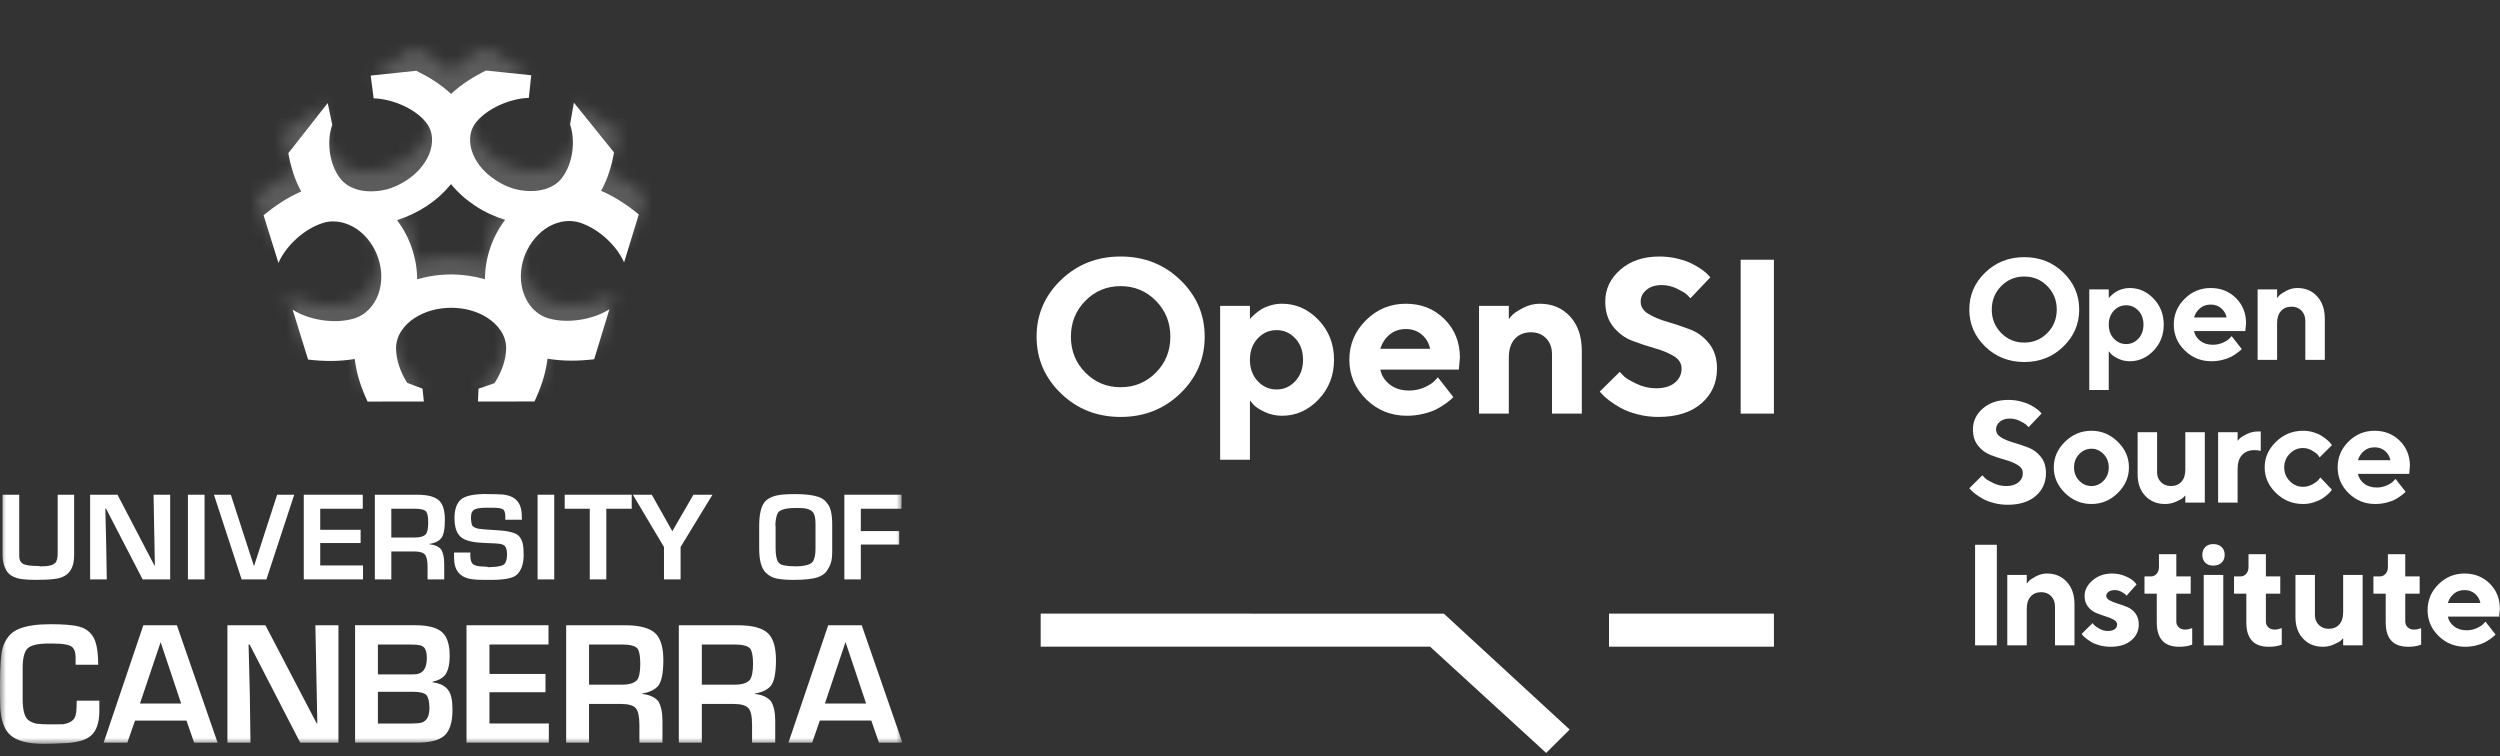 <svg width="205" height="62" viewBox="0 0 205 62" fill="none" xmlns="http://www.w3.org/2000/svg">
<rect x="0" y="0" width="205" height="62" fill="#333333" stroke="none"/>
<g clip-path="url(#clip0_4368_2618)">
<mask id="mask0_4368_2618" style="mask-type:luminance" maskUnits="userSpaceOnUse" x="0" y="3" width="74" height="58">
<path d="M73.999 3.867H0V61H73.999V3.867Z" fill="white"/>
</mask>
<g mask="url(#mask0_4368_2618)">
<path d="M3.063 46.407C3.171 46.407 3.256 46.422 3.308 46.443C3.613 46.438 3.821 46.424 3.926 46.407C4.173 46.372 4.364 46.3 4.5 46.185C4.656 46.059 4.731 45.784 4.731 45.36V40.569H6.079V45.529C6.079 46.267 5.881 46.79 5.464 47.116C5.22 47.306 4.887 47.427 4.465 47.477C4.045 47.528 3.54 47.549 2.944 47.549C2.508 47.549 2.138 47.531 1.826 47.493C1.506 47.454 1.224 47.36 0.982 47.231C0.721 47.082 0.528 46.856 0.403 46.542C0.269 46.235 0.211 45.887 0.211 45.494V40.569H1.576V45.596C1.576 45.887 1.665 46.083 1.844 46.205C2.052 46.342 2.457 46.409 3.063 46.409" fill="white"/>
</g>
<mask id="mask1_4368_2618" style="mask-type:luminance" maskUnits="userSpaceOnUse" x="0" y="3" width="74" height="58">
<path d="M73.999 3.867H0V61H73.999V3.867Z" fill="white"/>
</mask>
<g mask="url(#mask1_4368_2618)">
<path d="M7.391 40.568H9.635L12.664 46.373H12.699L12.591 40.568H13.954V47.51H11.697L8.691 41.703H8.637L8.707 44.583L8.756 47.51H7.391V40.568Z" fill="white"/>
</g>
<mask id="mask2_4368_2618" style="mask-type:luminance" maskUnits="userSpaceOnUse" x="0" y="3" width="74" height="58">
<path d="M73.999 3.867H0V61H73.999V3.867Z" fill="white"/>
</mask>
<g mask="url(#mask2_4368_2618)">
<path d="M16.774 40.568H15.41V47.511H16.774V40.568Z" fill="white"/>
</g>
<mask id="mask3_4368_2618" style="mask-type:luminance" maskUnits="userSpaceOnUse" x="0" y="3" width="74" height="58">
<path d="M73.999 3.867H0V61H73.999V3.867Z" fill="white"/>
</mask>
<g mask="url(#mask3_4368_2618)">
<path d="M21.846 47.51H19.814L17.543 40.568H18.928L20.819 46.406L20.834 46.409L22.724 40.568H24.126L21.846 47.51Z" fill="white"/>
</g>
<mask id="mask4_4368_2618" style="mask-type:luminance" maskUnits="userSpaceOnUse" x="0" y="3" width="74" height="58">
<path d="M73.999 3.867H0V61H73.999V3.867Z" fill="white"/>
</mask>
<g mask="url(#mask4_4368_2618)">
<path d="M24.91 47.51V40.568H29.748V41.717H26.258V43.443H29.571V44.529H26.258V46.367H29.768V47.51H24.91Z" fill="white"/>
</g>
<mask id="mask5_4368_2618" style="mask-type:luminance" maskUnits="userSpaceOnUse" x="0" y="3" width="74" height="58">
<path d="M73.999 3.867H0V61H73.999V3.867Z" fill="white"/>
</mask>
<g mask="url(#mask5_4368_2618)">
<path d="M34.206 40.568C35.117 40.568 35.731 40.742 36.059 41.099C36.34 41.408 36.48 41.923 36.48 42.633C36.48 43.394 36.375 43.907 36.167 44.151C35.975 44.375 35.663 44.529 35.226 44.601V44.632C35.643 44.669 35.956 44.807 36.167 45.047C36.34 45.319 36.425 45.704 36.425 46.221V47.511H35.061V46.463C35.061 45.959 34.979 45.631 34.84 45.473C34.693 45.304 34.401 45.219 33.979 45.219H32.088V47.511H30.738V40.569H34.202L34.206 40.568ZM33.995 41.717H32.087V44.077H34.031C34.449 44.077 34.745 43.99 34.92 43.806C35.047 43.645 35.114 43.322 35.114 42.853C35.114 42.41 35.061 42.117 34.955 41.961C34.821 41.79 34.494 41.714 33.999 41.714" fill="white"/>
</g>
<mask id="mask6_4368_2618" style="mask-type:luminance" maskUnits="userSpaceOnUse" x="0" y="3" width="74" height="58">
<path d="M73.999 3.867H0V61H73.999V3.867Z" fill="white"/>
</mask>
<g mask="url(#mask6_4368_2618)">
<path d="M39.912 40.516C40.58 40.516 41.034 40.532 41.258 40.552C41.68 40.602 42.011 40.724 42.243 40.915C42.484 41.115 42.643 41.374 42.716 41.69C42.769 41.899 42.798 42.208 42.798 42.619L41.435 42.616V42.341C41.435 42.086 41.386 41.913 41.296 41.811C41.176 41.69 40.897 41.633 40.452 41.633H39.897C39.368 41.633 39.019 41.69 38.86 41.811C38.772 41.878 38.707 41.962 38.673 42.053C38.633 42.172 38.618 42.325 38.619 42.512C38.631 42.718 38.651 42.878 38.685 42.998C38.727 43.172 38.914 43.289 39.232 43.356C39.369 43.376 39.528 43.394 39.719 43.408L40.231 43.443C40.823 43.479 41.213 43.513 41.404 43.535C41.926 43.615 42.291 43.725 42.484 43.894C42.675 44.053 42.802 44.291 42.87 44.602C42.893 44.751 42.919 44.873 42.922 44.975C42.925 45.064 42.939 45.237 42.941 45.493C42.944 45.86 42.892 46.204 42.781 46.514C42.664 46.81 42.503 47.043 42.294 47.197C41.963 47.43 41.294 47.55 40.277 47.55H39.77C39.298 47.55 38.947 47.533 38.72 47.498C38.317 47.443 37.99 47.319 37.763 47.119C37.464 46.872 37.301 46.515 37.254 46.066C37.235 45.875 37.23 45.619 37.23 45.308H38.578C38.578 45.39 38.567 45.447 38.564 45.498C38.569 45.689 38.583 45.824 38.599 45.894C38.633 46.051 38.689 46.17 38.777 46.252C38.866 46.325 38.986 46.378 39.14 46.409C39.303 46.443 39.523 46.46 39.772 46.463C39.917 46.477 40.018 46.482 40.056 46.509C40.387 46.492 40.597 46.477 40.681 46.475C40.948 46.443 41.142 46.391 41.273 46.321C41.471 46.199 41.577 45.907 41.577 45.445C41.577 45.118 41.509 44.891 41.381 44.756C41.344 44.718 41.278 44.682 41.195 44.65C41.084 44.602 40.911 44.58 40.683 44.564C40.598 44.563 40.471 44.549 40.294 44.546L39.581 44.513C39.073 44.492 38.667 44.428 38.355 44.328C38.163 44.273 38.002 44.19 37.864 44.096C37.479 43.81 37.285 43.308 37.27 42.58C37.255 41.794 37.441 41.256 37.809 40.95C38.167 40.647 38.87 40.507 39.92 40.507" fill="white"/>
</g>
<mask id="mask7_4368_2618" style="mask-type:luminance" maskUnits="userSpaceOnUse" x="0" y="3" width="74" height="58">
<path d="M73.999 3.867H0V61H73.999V3.867Z" fill="white"/>
</mask>
<g mask="url(#mask7_4368_2618)">
<path d="M45.447 40.568H44.082V47.511H45.447V40.568Z" fill="white"/>
</g>
<mask id="mask8_4368_2618" style="mask-type:luminance" maskUnits="userSpaceOnUse" x="0" y="3" width="74" height="58">
<path d="M73.999 3.867H0V61H73.999V3.867Z" fill="white"/>
</mask>
<g mask="url(#mask8_4368_2618)">
<path d="M48.36 47.51V41.717H46.305V40.568H51.801V41.717H49.717V47.51H48.36Z" fill="white"/>
</g>
<mask id="mask9_4368_2618" style="mask-type:luminance" maskUnits="userSpaceOnUse" x="0" y="3" width="74" height="58">
<path d="M73.999 3.867H0V61H73.999V3.867Z" fill="white"/>
</mask>
<g mask="url(#mask9_4368_2618)">
<path d="M54.447 47.51V44.855L51.895 40.568H53.446L55.114 43.529H55.148L56.861 40.568H58.421L55.808 44.855V47.51H54.447Z" fill="white"/>
</g>
<mask id="mask10_4368_2618" style="mask-type:luminance" maskUnits="userSpaceOnUse" x="0" y="3" width="74" height="58">
<path d="M73.999 3.867H0V61H73.999V3.867Z" fill="white"/>
</mask>
<g mask="url(#mask10_4368_2618)">
<path d="M65.227 40.516C66.069 40.516 66.716 40.6 67.157 40.76C67.452 40.875 67.66 41.031 67.802 41.238C68.099 41.552 68.24 42.132 68.24 42.977V45.205C68.24 45.63 68.205 45.946 68.122 46.181C68.045 46.412 67.926 46.634 67.785 46.837C67.626 47.048 67.399 47.216 67.088 47.322C66.664 47.477 65.982 47.55 65.05 47.55C64.51 47.55 64.056 47.515 63.688 47.441C63.337 47.37 63.038 47.202 62.792 46.958C62.431 46.595 62.254 45.943 62.254 45V43.114C62.254 42.225 62.392 41.6 62.659 41.22C62.933 40.842 63.444 40.62 64.195 40.553C64.486 40.53 64.836 40.516 65.223 40.516M65.24 41.656C64.385 41.656 63.892 41.808 63.754 42.115C63.664 42.311 63.599 42.619 63.579 43.034C63.595 43.085 63.599 43.165 63.599 43.251V44.89C63.599 45.462 63.666 45.855 63.792 46.062C63.896 46.218 64.055 46.319 64.266 46.358C64.527 46.409 64.841 46.439 65.21 46.44C65.591 46.44 65.907 46.406 66.151 46.339C66.36 46.288 66.522 46.198 66.642 46.062C66.797 45.838 66.871 45.479 66.871 45.01V42.926C66.871 42.475 66.797 42.156 66.642 41.983C66.488 41.811 66.242 41.709 65.908 41.674C65.783 41.665 65.558 41.654 65.239 41.654" fill="white"/>
</g>
<mask id="mask11_4368_2618" style="mask-type:luminance" maskUnits="userSpaceOnUse" x="0" y="3" width="74" height="58">
<path d="M73.999 3.867H0V61H73.999V3.867Z" fill="white"/>
</mask>
<g mask="url(#mask11_4368_2618)">
<path d="M69.238 47.51V40.568H73.926V41.717H70.587V43.549H73.735V44.653H70.587V47.51H69.238Z" fill="white"/>
</g>
<mask id="mask12_4368_2618" style="mask-type:luminance" maskUnits="userSpaceOnUse" x="0" y="3" width="74" height="58">
<path d="M73.999 3.867H0V61H73.999V3.867Z" fill="white"/>
</mask>
<g mask="url(#mask12_4368_2618)">
<path d="M6.2 54.506V53.903C6.2 53.519 6.109 53.232 5.916 53.057C5.711 52.868 5.167 52.768 4.277 52.768H4.009C3.121 52.768 2.542 52.903 2.264 53.164C1.997 53.424 1.858 53.968 1.858 54.778V57.296C1.858 58.245 2.018 58.832 2.346 59.067C2.557 59.213 2.785 59.31 3.028 59.345C3.279 59.381 3.644 59.398 4.102 59.398C4.66 59.398 5.03 59.395 5.223 59.382C5.569 59.314 5.816 59.207 5.987 59.04C6.127 58.914 6.205 58.696 6.25 58.414C6.269 58.244 6.285 57.93 6.291 57.455H8.146V58.297C8.146 59.263 7.913 59.951 7.427 60.349C7.042 60.675 6.396 60.867 5.499 60.93C5.133 60.952 4.762 60.971 4.379 60.985L3.606 61.001C2.249 61.001 1.313 60.739 0.777 60.211C0.335 59.777 0.087 59.052 0.023 58.042C0.004 57.599 0 56.971 0 56.162C0 54.643 0.072 53.63 0.214 53.129C0.32 52.769 0.49 52.445 0.718 52.167C0.93 51.904 1.23 51.687 1.613 51.544C2.224 51.305 3.066 51.185 4.149 51.185C5.235 51.185 6.009 51.252 6.48 51.378C7.145 51.562 7.585 51.958 7.808 52.576C7.968 53.028 8.053 53.677 8.053 54.509H6.2V54.506Z" fill="white"/>
</g>
<mask id="mask13_4368_2618" style="mask-type:luminance" maskUnits="userSpaceOnUse" x="0" y="3" width="74" height="58">
<path d="M73.999 3.867H0V61H73.999V3.867Z" fill="white"/>
</mask>
<g mask="url(#mask13_4368_2618)">
<path d="M11.754 51.27H14.504L17.844 60.9H15.921L15.291 59.087H11.071L10.441 60.9H8.496L11.754 51.269V51.27ZM11.477 57.691H14.854L13.174 52.663L13.169 52.665L11.477 57.69V57.691Z" fill="white"/>
</g>
<mask id="mask14_4368_2618" style="mask-type:luminance" maskUnits="userSpaceOnUse" x="0" y="3" width="74" height="58">
<path d="M73.999 3.867H0V61H73.999V3.867Z" fill="white"/>
</mask>
<g mask="url(#mask14_4368_2618)">
<path d="M18.648 51.27H21.765L25.966 59.315H26.02L25.862 51.27H27.752V60.898H24.618L20.467 52.849H20.384L20.484 56.847L20.539 60.898H18.648V51.27Z" fill="white"/>
</g>
<mask id="mask15_4368_2618" style="mask-type:luminance" maskUnits="userSpaceOnUse" x="0" y="3" width="74" height="58">
<path d="M73.999 3.867H0V61H73.999V3.867Z" fill="white"/>
</mask>
<g mask="url(#mask15_4368_2618)">
<path d="M34.018 51.267C35.111 51.267 35.873 51.47 36.282 51.871C36.679 52.249 36.873 52.884 36.873 53.777C36.873 54.518 36.737 55.051 36.469 55.381C36.264 55.626 35.933 55.8 35.474 55.901V55.952C36.352 56.054 36.871 56.469 37.016 57.207C37.08 57.502 37.102 57.833 37.102 58.212C37.102 59.244 36.873 59.952 36.416 60.346C35.981 60.71 35.243 60.896 34.195 60.896H29.117V51.267H34.022H34.018ZM33.586 52.849H30.989V55.301H33.565C33.867 55.301 34.072 55.297 34.176 55.28C34.723 55.192 35.001 54.747 35.001 53.954C35.001 53.523 34.916 53.232 34.759 53.077C34.683 53.005 34.566 52.941 34.422 52.907C34.246 52.87 33.967 52.851 33.583 52.851M30.987 56.728V59.327H33.792C34.138 59.327 34.403 59.298 34.597 59.248C35.004 59.105 35.212 58.71 35.212 58.072C35.212 57.539 35.125 57.181 34.964 56.99C34.771 56.815 34.418 56.728 33.895 56.728H30.988H30.987Z" fill="white"/>
</g>
<mask id="mask16_4368_2618" style="mask-type:luminance" maskUnits="userSpaceOnUse" x="0" y="3" width="74" height="58">
<path d="M73.999 3.867H0V61H73.999V3.867Z" fill="white"/>
</mask>
<g mask="url(#mask16_4368_2618)">
<path d="M38.254 60.898V51.27H44.977V52.849H40.135V55.264H44.729V56.763H40.135V59.326H45.005V60.898H38.254Z" fill="white"/>
</g>
<mask id="mask17_4368_2618" style="mask-type:luminance" maskUnits="userSpaceOnUse" x="0" y="3" width="74" height="58">
<path d="M73.999 3.867H0V61H73.999V3.867Z" fill="white"/>
</mask>
<g mask="url(#mask17_4368_2618)">
<path d="M51.24 51.27C52.503 51.27 53.359 51.511 53.811 52.005C54.198 52.434 54.394 53.145 54.394 54.13C54.394 55.194 54.25 55.898 53.967 56.242C53.705 56.555 53.269 56.763 52.662 56.868V56.904C53.238 56.967 53.673 57.157 53.968 57.485C54.2 57.853 54.322 58.4 54.322 59.121V60.899H52.431V59.45C52.431 58.749 52.329 58.293 52.132 58.069C51.921 57.833 51.519 57.725 50.928 57.725H48.301V60.899H46.426V51.27H51.24ZM50.955 52.849H48.302V56.143H51C51.587 56.143 51.992 56.02 52.235 55.768C52.413 55.538 52.502 55.091 52.502 54.434C52.502 53.82 52.43 53.406 52.287 53.195C52.096 52.957 51.647 52.848 50.955 52.848" fill="white"/>
</g>
<mask id="mask18_4368_2618" style="mask-type:luminance" maskUnits="userSpaceOnUse" x="0" y="3" width="74" height="58">
<path d="M73.999 3.867H0V61H73.999V3.867Z" fill="white"/>
</mask>
<g mask="url(#mask18_4368_2618)">
<path d="M60.477 51.27C61.751 51.27 62.606 51.511 63.047 52.005C63.435 52.434 63.629 53.145 63.629 54.13C63.629 55.194 63.488 55.898 63.206 56.242C62.942 56.555 62.506 56.763 61.907 56.868V56.904C62.484 56.967 62.911 57.157 63.209 57.485C63.448 57.853 63.569 58.4 63.569 59.121V60.899H61.669V59.45C61.669 58.749 61.576 58.293 61.37 58.069C61.158 57.833 60.758 57.725 60.174 57.725H57.55V60.899H55.664V51.27H60.477ZM60.193 52.849H57.55V56.143H60.245C60.825 56.143 61.23 56.02 61.472 55.768C61.65 55.538 61.75 55.091 61.75 54.434C61.75 53.82 61.668 53.406 61.525 53.195C61.331 52.957 60.887 52.848 60.19 52.848" fill="white"/>
</g>
<mask id="mask19_4368_2618" style="mask-type:luminance" maskUnits="userSpaceOnUse" x="0" y="3" width="74" height="58">
<path d="M73.999 3.867H0V61H73.999V3.867Z" fill="white"/>
</mask>
<g mask="url(#mask19_4368_2618)">
<path d="M67.911 51.27H70.661L73.999 60.898H72.076L71.445 59.085H67.227L66.597 60.898H64.652L67.914 51.27H67.911ZM67.641 57.69H71.02L69.338 52.663L69.325 52.664L67.643 57.69L67.641 57.69Z" fill="white"/>
</g>
<mask id="mask20_4368_2618" style="mask-type:luminance" maskUnits="userSpaceOnUse" x="0" y="3" width="74" height="58">
<path d="M73.999 3.867H0V61H73.999V3.867Z" fill="white"/>
</mask>
<g mask="url(#mask20_4368_2618)">
<path d="M32.559 18.05C33.441 17.77 34.251 17.387 35.029 16.871C35.776 16.372 36.415 15.793 36.984 15.1C37.555 15.793 38.204 16.37 38.951 16.866C39.72 17.381 40.541 17.752 41.42 18.03C40.877 18.741 40.483 19.493 40.197 20.331C39.911 21.174 39.775 22.011 39.761 22.895C38.843 22.637 37.942 22.506 36.981 22.506C36.036 22.508 35.122 22.639 34.206 22.9C34.203 22.014 34.055 21.178 33.768 20.338C33.484 19.498 33.088 18.759 32.559 18.05M40.61 14.743C39.829 14.243 39.146 13.514 38.792 12.65C38.426 11.772 38.424 10.777 39.061 9.998C40.024 8.837 41.884 8.072 43.364 8.025L43.561 6.17L39.846 5.785C38.797 6.304 37.853 6.901 36.985 7.7C36.131 6.903 35.184 6.319 34.136 5.803L30.396 6.197L30.64 8.062C32.105 8.108 33.961 8.846 34.908 10.005C35.559 10.781 35.542 11.79 35.185 12.656C34.819 13.531 34.138 14.261 33.369 14.763C32.48 15.343 31.62 15.662 30.549 15.688C29.57 15.725 28.499 15.432 27.878 14.606C26.991 13.443 26.771 11.578 27.245 10.238L26.872 8.449L23.643 12.561C23.842 13.665 24.149 14.697 24.697 15.703C23.558 16.201 22.569 16.866 21.613 17.646L22.831 21.559C23.448 20.144 24.961 18.761 26.463 18.289C27.453 17.972 28.479 18.247 29.304 18.812C30.119 19.388 30.708 20.246 31.016 21.172C31.336 22.103 31.363 23.154 31.032 24.099C30.689 25.045 30.002 25.842 28.982 26.13C27.445 26.582 25.331 26.253 23.996 25.391L25.263 29.486C26.552 29.634 27.799 29.654 29.087 29.436C29.238 30.684 29.615 31.806 30.141 32.93L34.757 32.924L34.645 31.869L33.392 31.395C32.831 30.517 32.476 29.503 32.476 28.556C32.476 27.478 33.174 26.601 34.029 26.058C34.903 25.499 35.957 25.239 36.983 25.239C38.009 25.238 39.064 25.484 39.939 26.042C40.806 26.596 41.504 27.46 41.505 28.54C41.506 29.503 41.12 30.536 40.551 31.418L39.24 31.872L39.193 32.925L43.829 32.922C44.355 31.787 44.744 30.662 44.896 29.414C46.185 29.63 47.433 29.609 48.722 29.46L49.974 25.354C48.64 26.214 46.537 26.557 44.988 26.107C43.977 25.82 43.279 25.023 42.949 24.077C42.607 23.13 42.648 22.082 42.956 21.152C43.275 20.224 43.866 19.365 44.681 18.786C45.506 18.209 46.534 17.946 47.524 18.249C49.033 18.717 50.559 20.102 51.175 21.52L52.381 17.585C51.434 16.806 50.434 16.141 49.292 15.648C49.842 14.65 50.15 13.617 50.348 12.499L47.058 8.414L46.746 10.204C47.204 11.556 46.982 13.403 46.095 14.567C45.476 15.405 44.405 15.69 43.425 15.666C42.355 15.642 41.484 15.327 40.604 14.745" fill="white"/>
</g>
<mask id="mask21_4368_2618" style="mask-type:luminance" maskUnits="userSpaceOnUse" x="21" y="3" width="32" height="29">
<path d="M33.63 18.869C33.33 17.994 32.916 17.233 32.365 16.5C33.286 16.205 34.13 15.817 34.925 15.282C35.707 14.764 36.369 14.177 36.96 13.451C37.55 14.176 38.224 14.762 38.994 15.277C39.8 15.811 40.634 16.199 41.552 16.482C41.001 17.213 40.587 17.987 40.284 18.851C39.995 19.728 39.844 20.589 39.841 21.5C38.884 21.236 37.943 21.093 36.956 21.105C35.97 21.105 35.029 21.24 34.074 21.516C34.068 20.595 33.917 19.734 33.627 18.869M36.96 5.832C36.078 5.012 35.094 4.407 34.007 3.875L30.395 6.198C31.903 6.256 33.828 7.012 34.812 8.213C35.473 9.014 35.469 10.047 35.094 10.95C34.723 11.839 34.005 12.587 33.2 13.12C32.347 13.681 31.319 14.033 30.288 14.07C29.279 14.097 28.167 13.812 27.513 12.95C26.612 11.748 26.379 9.833 26.871 8.449L23.135 10.842C23.336 11.983 23.66 13.043 24.227 14.075C23.045 14.593 22.018 15.278 21.02 16.093L22.279 20.12C22.92 18.66 24.494 17.236 26.046 16.745C27.075 16.437 28.139 16.7 28.98 17.297C29.832 17.882 30.446 18.764 30.769 19.729C31.094 20.698 31.119 21.776 30.771 22.747C30.421 23.72 29.698 24.549 28.65 24.853C27.053 25.312 24.865 24.969 23.484 24.078L24.796 28.32C26.129 28.471 27.422 28.49 28.756 28.258C28.908 29.548 29.304 30.712 29.852 31.877L34.641 31.87C33.35 30.882 32.273 29.011 32.275 27.354C32.275 26.233 33.001 25.33 33.894 24.767C34.793 24.189 35.889 23.928 36.953 23.928C38.009 23.925 39.106 24.186 40.018 24.751C40.913 25.325 41.637 26.215 41.638 27.336C41.639 29.007 40.545 30.885 39.236 31.873L44.063 31.868C44.854 30.15 45.046 29.178 45.158 28.236C46.494 28.467 47.786 28.446 49.133 28.281L50.429 24.04C49.047 24.939 46.861 25.287 45.262 24.829C44.214 24.517 43.478 23.697 43.13 22.723C42.792 21.751 42.822 20.675 43.147 19.706C43.472 18.74 44.085 17.858 44.938 17.259C45.788 16.673 46.843 16.396 47.886 16.704C49.442 17.188 51.02 18.616 51.671 20.08L52.919 16.027C51.92 15.216 50.891 14.528 49.707 14.028C50.276 12.994 50.6 11.923 50.8 10.778L47.066 8.412C47.545 9.807 47.321 11.706 46.406 12.906C45.752 13.77 44.652 14.07 43.644 14.046C42.6 14.011 41.571 13.66 40.716 13.101C39.911 12.57 39.193 11.832 38.822 10.933C38.449 10.028 38.446 9.009 39.106 8.197C40.106 6.994 42.035 6.219 43.561 6.17L39.914 3.867C38.833 4.402 37.845 5.009 36.955 5.831" fill="white"/>
</mask>
<g mask="url(#mask21_4368_2618)">
<rect x="17.527" width="38.935" height="35.767" fill="white" fill-opacity="0.2"/>
</g>
</g>
<g clip-path="url(#clip1_4368_2618)">
<path fill-rule="evenodd" clip-rule="evenodd" d="M137.89 30.22C137.89 30.69 137.706 31.077 137.337 31.382C136.968 31.687 136.456 31.839 135.801 31.839C135.234 31.839 134.691 31.713 134.172 31.461C133.653 31.209 133.317 31.008 133.167 30.858C133.016 30.709 132.9 30.587 132.817 30.493L131.18 32.112L131.383 32.332C131.501 32.473 131.696 32.646 131.968 32.851C132.239 33.057 132.553 33.259 132.911 33.458C133.267 33.658 133.722 33.83 134.274 33.973C134.826 34.117 135.396 34.189 135.987 34.189C137.486 34.189 138.662 33.819 139.515 33.08C140.367 32.341 140.794 31.388 140.794 30.22C140.794 29.393 140.578 28.71 140.148 28.17C139.717 27.631 139.193 27.243 138.576 27.009C137.959 26.774 137.346 26.569 136.735 26.393C136.124 26.217 135.605 26.001 135.177 25.746C134.749 25.491 134.535 25.152 134.535 24.73C134.535 24.354 134.693 24.035 135.008 23.771C135.324 23.506 135.742 23.375 136.261 23.375C136.692 23.375 137.111 23.474 137.518 23.674C137.925 23.873 138.193 24.033 138.319 24.153C138.446 24.274 138.545 24.375 138.616 24.457L140.245 22.741L140.086 22.565C139.985 22.442 139.818 22.297 139.585 22.13C139.352 21.962 139.081 21.798 138.771 21.637C138.461 21.475 138.064 21.335 137.58 21.215C137.096 21.094 136.595 21.034 136.075 21.034C134.759 21.034 133.689 21.395 132.866 22.116C132.043 22.838 131.631 23.709 131.631 24.73C131.631 25.557 131.847 26.24 132.277 26.78C132.708 27.32 133.229 27.707 133.84 27.941C134.451 28.176 135.065 28.38 135.681 28.553C136.298 28.726 136.82 28.942 137.248 29.2C137.676 29.458 137.89 29.798 137.89 30.22Z" fill="white"/>
<path fill-rule="evenodd" clip-rule="evenodd" d="M131.938 53.028H145.462V50.317H131.938V53.028Z" fill="white"/>
<path fill-rule="evenodd" clip-rule="evenodd" d="M87.815 27.612C87.815 26.447 88.211 25.465 89.001 24.664C89.792 23.863 90.756 23.463 91.892 23.463C93.028 23.463 93.992 23.863 94.782 24.664C95.573 25.465 95.969 26.447 95.969 27.612C95.969 28.776 95.573 29.757 94.782 30.555C93.992 31.353 93.028 31.752 91.892 31.752C90.756 31.752 89.792 31.353 89.001 30.555C88.211 29.757 87.815 28.776 87.815 27.612ZM85 27.607C85 29.42 85.665 30.97 86.996 32.258C88.327 33.545 89.959 34.189 91.892 34.189C93.825 34.189 95.457 33.545 96.788 32.258C98.118 30.97 98.784 29.42 98.784 27.607C98.784 25.794 98.118 24.246 96.788 22.961C95.457 21.677 93.825 21.034 91.892 21.034C89.959 21.034 88.327 21.677 86.996 22.961C85.665 24.246 85 25.794 85 27.607ZM105.123 34.092C106.274 34.092 107.273 33.648 108.12 32.759C108.967 31.87 109.39 30.784 109.39 29.499C109.39 28.214 108.967 27.128 108.12 26.239C107.273 25.35 106.274 24.906 105.123 24.906C104.799 24.906 104.486 24.951 104.185 25.042C103.884 25.133 103.639 25.236 103.45 25.35C103.261 25.465 103.086 25.594 102.923 25.737C102.761 25.881 102.655 25.979 102.605 26.032C102.555 26.085 102.518 26.129 102.494 26.164V25.082H100.051V37.7H102.494V32.834L102.768 33.16C102.951 33.365 103.263 33.572 103.702 33.78C104.142 33.988 104.616 34.092 105.123 34.092ZM104.676 27.07C105.281 27.07 105.795 27.298 106.217 27.753C106.639 28.207 106.85 28.789 106.85 29.499C106.85 30.209 106.639 30.793 106.217 31.25C105.795 31.708 105.281 31.936 104.676 31.936C104.071 31.936 103.556 31.708 103.131 31.25C102.706 30.793 102.494 30.209 102.494 29.499C102.494 28.789 102.706 28.207 103.131 27.753C103.556 27.298 104.071 27.07 104.676 27.07ZM119.624 30.308L119.713 29.323C119.713 28.062 119.291 27.01 118.447 26.169C117.603 25.327 116.546 24.906 115.278 24.906C114.009 24.906 112.92 25.356 112.011 26.256C111.102 27.157 110.647 28.238 110.647 29.499C110.647 30.76 111.108 31.841 112.028 32.742C112.949 33.642 114.062 34.092 115.366 34.092C115.826 34.092 116.273 34.039 116.707 33.934C117.141 33.828 117.494 33.706 117.765 33.569C118.037 33.431 118.293 33.274 118.535 33.098C118.777 32.922 118.935 32.797 119.009 32.724L119.173 32.561L117.907 30.942L117.65 31.215C117.491 31.397 117.215 31.577 116.822 31.756C116.43 31.935 116.003 32.024 115.543 32.024C114.906 32.024 114.378 31.858 113.959 31.527C113.539 31.196 113.283 30.79 113.188 30.308H119.624ZM115.278 26.982C115.797 26.982 116.235 27.135 116.592 27.44C116.949 27.745 117.175 28.132 117.269 28.601H113.188C113.336 28.12 113.591 27.73 113.954 27.431C114.317 27.132 114.758 26.982 115.278 26.982ZM123.724 25.082H121.281V33.916H123.724V29.323C123.724 28.66 123.888 28.148 124.215 27.788C124.543 27.427 124.984 27.246 125.539 27.246C126.046 27.246 126.461 27.412 126.783 27.744C127.104 28.075 127.265 28.511 127.265 29.05V33.916H129.709V28.778C129.709 27.593 129.388 26.651 128.748 25.953C128.108 25.255 127.28 24.906 126.265 24.906C125.781 24.906 125.319 25.023 124.879 25.258C124.44 25.492 124.155 25.679 124.025 25.817C123.895 25.954 123.795 26.07 123.724 26.164V25.082Z" fill="white"/>
<path fill-rule="evenodd" clip-rule="evenodd" d="M161.957 52.919H163.74V44.671H161.957V52.919Z" fill="white"/>
<path fill-rule="evenodd" clip-rule="evenodd" d="M166.195 47.852C166.241 47.79 166.307 47.715 166.391 47.625C166.476 47.534 166.663 47.413 166.95 47.259C167.237 47.106 167.539 47.029 167.856 47.029C168.519 47.029 169.06 47.257 169.479 47.714C169.898 48.17 170.107 48.785 170.107 49.56V52.919H168.51V49.739C168.51 49.386 168.405 49.101 168.194 48.884C167.984 48.668 167.713 48.559 167.381 48.559C167.018 48.559 166.73 48.677 166.516 48.913C166.302 49.149 166.195 49.483 166.195 49.917V52.919H164.598V47.144H166.195V47.852Z" fill="white"/>
<path fill-rule="evenodd" clip-rule="evenodd" d="M174.374 48.852C174.351 48.822 174.313 48.78 174.261 48.726C174.209 48.672 174.1 48.602 173.934 48.516C173.768 48.43 173.598 48.387 173.425 48.387C173.205 48.387 173.031 48.434 172.904 48.528C172.777 48.622 172.713 48.73 172.713 48.852C172.713 49.002 172.804 49.127 172.985 49.227C173.166 49.326 173.387 49.415 173.648 49.494C173.908 49.573 174.171 49.666 174.437 49.776C174.704 49.885 174.928 50.061 175.109 50.305C175.29 50.549 175.381 50.85 175.381 51.211C175.381 51.728 175.176 52.162 174.765 52.511C174.354 52.86 173.789 53.034 173.072 53.034C172.763 53.034 172.47 52.998 172.192 52.925C171.915 52.852 171.689 52.764 171.515 52.66C171.341 52.557 171.19 52.454 171.061 52.353C170.932 52.251 170.838 52.166 170.78 52.097L170.699 51.976L171.59 51.096C171.621 51.142 171.67 51.2 171.738 51.271C171.805 51.342 171.947 51.438 172.163 51.559C172.379 51.68 172.603 51.74 172.835 51.74C173.089 51.74 173.281 51.691 173.41 51.593C173.54 51.496 173.604 51.368 173.604 51.211C173.604 51.054 173.514 50.922 173.332 50.817C173.151 50.712 172.927 50.62 172.661 50.541C172.395 50.462 172.132 50.367 171.871 50.256C171.611 50.145 171.39 49.972 171.208 49.739C171.027 49.505 170.937 49.209 170.937 48.852C170.937 48.389 171.154 47.969 171.587 47.593C172.021 47.217 172.555 47.029 173.188 47.029C173.589 47.029 173.958 47.104 174.296 47.254C174.633 47.403 174.868 47.549 174.999 47.691L175.201 47.915L174.374 48.852Z" fill="white"/>
<path fill-rule="evenodd" clip-rule="evenodd" d="M177.034 45.442H178.458V47.266H179.638V48.681H178.458V50.976C178.458 51.156 178.524 51.309 178.657 51.436C178.79 51.563 178.959 51.626 179.164 51.626C179.268 51.626 179.369 51.615 179.467 51.594C179.566 51.573 179.64 51.551 179.69 51.528L179.76 51.505V52.862C179.443 52.981 179.086 53.039 178.689 53.035C177.466 53.035 176.855 52.368 176.855 51.033V48.681H175.848V47.266H176.38C176.561 47.266 176.716 47.195 176.843 47.053C176.97 46.911 177.034 46.727 177.034 46.501V45.442Z" fill="white"/>
<path fill-rule="evenodd" clip-rule="evenodd" d="M180.706 52.92H182.309V47.145H180.706V52.92ZM182.17 46.139C182 46.3 181.769 46.38 181.475 46.38C181.205 46.38 180.99 46.3 180.83 46.139C180.67 45.977 180.59 45.764 180.59 45.497C180.59 45.231 180.671 45.017 180.833 44.856C180.995 44.695 181.209 44.614 181.475 44.614C181.769 44.614 182 44.695 182.17 44.856C182.339 45.017 182.424 45.231 182.424 45.497C182.424 45.764 182.339 45.977 182.17 46.139Z" fill="white"/>
<path fill-rule="evenodd" clip-rule="evenodd" d="M184.378 45.442H185.802V47.266H186.982V48.681H185.802V50.976C185.802 51.156 185.868 51.309 186.001 51.436C186.134 51.563 186.303 51.626 186.507 51.626C186.612 51.626 186.713 51.615 186.811 51.594C186.91 51.573 186.984 51.551 187.034 51.528L187.104 51.505V52.862C186.787 52.981 186.43 53.039 186.033 53.035C184.81 53.035 184.198 52.368 184.198 51.033V48.681H183.191V47.266H183.724C183.905 47.266 184.06 47.195 184.187 47.053C184.314 46.911 184.378 46.727 184.378 46.501V45.442Z" fill="white"/>
<path fill-rule="evenodd" clip-rule="evenodd" d="M192.139 52.333C192.092 52.386 192.027 52.452 191.942 52.531C191.857 52.61 191.671 52.713 191.383 52.842C191.096 52.97 190.794 53.035 190.478 53.035C189.814 53.035 189.273 52.813 188.854 52.37C188.436 51.927 188.227 51.337 188.227 50.601V47.145H189.824V50.446C189.824 50.768 189.931 51.035 190.145 51.245C190.359 51.456 190.628 51.562 190.952 51.562C191.315 51.562 191.603 51.445 191.817 51.211C192.032 50.977 192.139 50.643 192.139 50.21V47.145H193.736V52.919H192.139V52.333Z" fill="white"/>
<path fill-rule="evenodd" clip-rule="evenodd" d="M195.808 45.442H197.231V47.266H198.412V48.681H197.231V50.976C197.231 51.156 197.298 51.309 197.431 51.436C197.564 51.563 197.733 51.626 197.937 51.626C198.041 51.626 198.143 51.615 198.241 51.594C198.339 51.573 198.414 51.551 198.464 51.528L198.533 51.505V52.862C198.217 52.981 197.86 53.039 197.463 53.035C196.24 53.035 195.628 52.368 195.628 51.033V48.681H194.621V47.266H195.154C195.335 47.266 195.489 47.195 195.617 47.053C195.744 46.911 195.808 46.727 195.808 46.501V45.442Z" fill="white"/>
<path fill-rule="evenodd" clip-rule="evenodd" d="M201.224 48.68C200.987 48.876 200.82 49.131 200.723 49.445H203.391C203.329 49.138 203.182 48.885 202.948 48.686C202.715 48.486 202.429 48.387 202.089 48.387C201.75 48.387 201.461 48.484 201.224 48.68ZM200.723 50.561C200.785 50.876 200.953 51.141 201.227 51.358C201.501 51.574 201.846 51.683 202.263 51.683C202.564 51.683 202.842 51.624 203.099 51.507C203.356 51.39 203.536 51.272 203.64 51.153L203.808 50.975L204.635 52.033L204.528 52.14C204.48 52.188 204.377 52.269 204.219 52.384C204.061 52.499 203.893 52.602 203.715 52.692C203.538 52.782 203.307 52.862 203.024 52.931C202.74 53 202.448 53.034 202.147 53.034C201.294 53.034 200.567 52.74 199.965 52.151C199.363 51.563 199.062 50.856 199.062 50.032C199.062 49.207 199.36 48.501 199.954 47.912C200.548 47.324 201.26 47.029 202.089 47.029C202.919 47.029 203.609 47.304 204.161 47.855C204.713 48.405 204.988 49.092 204.988 49.917L204.93 50.561H200.723Z" fill="white"/>
<path fill-rule="evenodd" clip-rule="evenodd" d="M142.734 33.916H145.461V21.298H142.734V33.916Z" fill="white"/>
<path fill-rule="evenodd" clip-rule="evenodd" d="M128.713 59.823L118.395 50.319L85.336 50.317V53.028H117.268L126.785 61.739L128.713 59.823Z" fill="white"/>
<path fill-rule="evenodd" clip-rule="evenodd" d="M164.1 27.309C164.617 27.831 165.247 28.092 165.99 28.092C166.732 28.092 167.362 27.831 167.879 27.309C168.396 26.788 168.654 26.147 168.654 25.385C168.654 24.624 168.396 23.982 167.879 23.459C167.362 22.935 166.732 22.674 165.99 22.674C165.247 22.674 164.617 22.935 164.1 23.459C163.583 23.982 163.325 24.624 163.325 25.385C163.325 26.147 163.583 26.788 164.1 27.309ZM162.789 22.346C163.659 21.506 164.726 21.086 165.99 21.086C167.253 21.086 168.32 21.506 169.19 22.346C170.06 23.186 170.495 24.198 170.495 25.383C170.495 26.568 170.06 27.581 169.19 28.422C168.32 29.264 167.253 29.685 165.99 29.685C164.726 29.685 163.659 29.264 162.789 28.422C161.919 27.581 161.484 26.568 161.484 25.383C161.484 24.198 161.919 23.186 162.789 22.346Z" fill="white"/>
<path fill-rule="evenodd" clip-rule="evenodd" d="M173.334 25.478C173.057 25.775 172.918 26.156 172.918 26.62C172.918 27.084 173.057 27.465 173.334 27.765C173.612 28.064 173.949 28.213 174.344 28.213C174.74 28.213 175.075 28.064 175.351 27.765C175.627 27.465 175.765 27.084 175.765 26.62C175.765 26.156 175.627 25.775 175.351 25.478C175.075 25.181 174.74 25.032 174.344 25.032C173.949 25.032 173.612 25.181 173.334 25.478ZM173.707 29.418C173.42 29.282 173.217 29.147 173.097 29.013L172.918 28.8V31.981H171.32V23.732H172.918V24.44C172.933 24.417 172.957 24.388 172.99 24.353C173.023 24.319 173.092 24.255 173.198 24.161C173.304 24.067 173.419 23.983 173.543 23.908C173.666 23.833 173.826 23.766 174.023 23.706C174.22 23.647 174.424 23.617 174.636 23.617C175.389 23.617 176.042 23.908 176.595 24.489C177.149 25.07 177.426 25.78 177.426 26.62C177.426 27.46 177.149 28.17 176.595 28.751C176.042 29.332 175.389 29.622 174.636 29.622C174.305 29.622 173.995 29.554 173.707 29.418Z" fill="white"/>
<path fill-rule="evenodd" clip-rule="evenodd" d="M180.411 25.268C180.174 25.464 180.007 25.719 179.911 26.033H182.579C182.517 25.726 182.37 25.473 182.136 25.274C181.903 25.075 181.616 24.975 181.277 24.975C180.937 24.975 180.649 25.073 180.411 25.268ZM179.911 27.149C179.973 27.463 180.14 27.729 180.414 27.946C180.688 28.162 181.033 28.27 181.45 28.27C181.751 28.27 182.03 28.212 182.287 28.095C182.543 27.978 182.723 27.86 182.828 27.741L182.995 27.563L183.823 28.622L183.716 28.728C183.668 28.776 183.564 28.857 183.406 28.972C183.248 29.087 183.08 29.19 182.903 29.28C182.725 29.37 182.495 29.45 182.211 29.519C181.928 29.588 181.635 29.622 181.334 29.622C180.482 29.622 179.755 29.328 179.153 28.739C178.551 28.151 178.25 27.444 178.25 26.62C178.25 25.795 178.547 25.089 179.141 24.5C179.735 23.912 180.447 23.617 181.277 23.617C182.106 23.617 182.797 23.892 183.348 24.443C183.9 24.993 184.176 25.68 184.176 26.505L184.118 27.149H179.911Z" fill="white"/>
<path fill-rule="evenodd" clip-rule="evenodd" d="M186.722 24.44C186.768 24.378 186.834 24.303 186.919 24.213C187.004 24.122 187.19 24.001 187.477 23.847C187.765 23.694 188.067 23.617 188.383 23.617C189.046 23.617 189.588 23.845 190.006 24.302C190.425 24.758 190.634 25.374 190.634 26.148V29.507H189.037V26.327C189.037 25.974 188.932 25.689 188.722 25.472C188.511 25.256 188.24 25.147 187.908 25.147C187.546 25.147 187.257 25.265 187.043 25.501C186.829 25.737 186.722 26.071 186.722 26.505V29.507H185.125V23.732H186.722V24.44Z" fill="white"/>
<path fill-rule="evenodd" clip-rule="evenodd" d="M165.451 38.13C165.172 37.961 164.83 37.82 164.427 37.707C164.024 37.594 163.623 37.461 163.223 37.307C162.824 37.154 162.483 36.901 162.202 36.548C161.92 36.195 161.779 35.748 161.779 35.208C161.779 34.541 162.049 33.971 162.587 33.499C163.125 33.028 163.824 32.792 164.684 32.792C165.024 32.792 165.352 32.831 165.668 32.91C165.985 32.989 166.244 33.081 166.447 33.186C166.649 33.291 166.827 33.399 166.979 33.508C167.132 33.617 167.24 33.712 167.306 33.793L167.41 33.908L166.345 35.029C166.299 34.976 166.235 34.91 166.152 34.831C166.069 34.752 165.894 34.648 165.628 34.517C165.362 34.387 165.088 34.322 164.806 34.322C164.467 34.322 164.194 34.408 163.987 34.581C163.781 34.753 163.677 34.962 163.677 35.208C163.677 35.484 163.817 35.705 164.097 35.872C164.377 36.039 164.716 36.18 165.116 36.295C165.515 36.41 165.916 36.544 166.319 36.698C166.722 36.851 167.065 37.104 167.347 37.457C167.628 37.809 167.769 38.256 167.769 38.797C167.769 39.56 167.49 40.183 166.933 40.666C166.375 41.15 165.607 41.391 164.627 41.391C164.241 41.391 163.868 41.344 163.507 41.25C163.146 41.156 162.849 41.044 162.616 40.914C162.382 40.783 162.177 40.651 161.999 40.517C161.822 40.383 161.695 40.27 161.617 40.178L161.484 40.034L162.555 38.975C162.609 39.037 162.685 39.116 162.783 39.214C162.882 39.312 163.101 39.443 163.44 39.608C163.78 39.773 164.135 39.855 164.505 39.855C164.933 39.855 165.268 39.756 165.509 39.556C165.75 39.357 165.871 39.104 165.871 38.797C165.871 38.521 165.731 38.299 165.451 38.13Z" fill="white"/>
<path fill-rule="evenodd" clip-rule="evenodd" d="M170.494 39.416C170.775 39.709 171.109 39.856 171.495 39.856C171.881 39.856 172.214 39.709 172.496 39.416C172.778 39.122 172.918 38.76 172.918 38.329C172.918 37.897 172.778 37.534 172.496 37.239C172.214 36.943 171.881 36.796 171.495 36.796C171.109 36.796 170.775 36.943 170.494 37.239C170.212 37.534 170.071 37.897 170.071 38.329C170.071 38.76 170.212 39.122 170.494 39.416ZM173.656 40.428C173.045 41.028 172.324 41.328 171.495 41.328C170.665 41.328 169.944 41.028 169.33 40.428C168.717 39.828 168.41 39.127 168.41 38.326C168.41 37.524 168.717 36.824 169.33 36.223C169.944 35.623 170.665 35.323 171.495 35.323C172.324 35.323 173.045 35.623 173.656 36.223C174.268 36.824 174.573 37.524 174.573 38.326C174.573 39.127 174.268 39.828 173.656 40.428Z" fill="white"/>
<path fill-rule="evenodd" clip-rule="evenodd" d="M179.197 40.626C179.151 40.68 179.085 40.746 179 40.824C178.916 40.903 178.729 41.007 178.442 41.135C178.155 41.264 177.853 41.328 177.536 41.328C176.873 41.328 176.332 41.106 175.913 40.663C175.495 40.22 175.285 39.631 175.285 38.894V35.438H176.882V38.739C176.882 39.061 176.989 39.328 177.203 39.539C177.418 39.75 177.687 39.855 178.011 39.855C178.374 39.855 178.662 39.738 178.876 39.504C179.09 39.27 179.197 38.937 179.197 38.503V35.438H180.794V41.213H179.197V40.626Z" fill="white"/>
<path fill-rule="evenodd" clip-rule="evenodd" d="M185.382 36.974C185.263 36.936 185.085 36.915 184.85 36.911C184.429 36.911 184.097 37.043 183.851 37.308C183.606 37.572 183.484 37.952 183.484 38.447V41.213H181.887V35.438H183.484V36.146C183.53 36.092 183.596 36.022 183.681 35.936C183.766 35.85 183.952 35.736 184.239 35.594C184.527 35.452 184.829 35.381 185.145 35.381H185.382V36.974Z" fill="white"/>
<path fill-rule="evenodd" clip-rule="evenodd" d="M186.635 36.223C187.256 35.623 187.993 35.323 188.846 35.323C189.147 35.323 189.433 35.364 189.705 35.447C189.977 35.529 190.2 35.627 190.373 35.74C190.547 35.853 190.701 35.968 190.836 36.082C190.971 36.197 191.07 36.297 191.132 36.382L191.218 36.502L190.211 37.503C190.18 37.45 190.129 37.379 190.058 37.29C189.987 37.202 189.832 37.088 189.595 36.948C189.358 36.808 189.108 36.738 188.846 36.738C188.425 36.738 188.063 36.893 187.76 37.204C187.458 37.515 187.306 37.89 187.306 38.329C187.306 38.768 187.459 39.142 187.763 39.453C188.068 39.764 188.429 39.919 188.846 39.919C189.108 39.919 189.358 39.856 189.595 39.729C189.832 39.603 190.005 39.476 190.113 39.35L190.269 39.154L191.218 40.155C191.195 40.185 191.163 40.229 191.123 40.284C191.082 40.34 190.989 40.434 190.842 40.566C190.695 40.698 190.537 40.815 190.368 40.917C190.198 41.019 189.977 41.112 189.705 41.199C189.433 41.285 189.147 41.328 188.846 41.328C187.993 41.328 187.256 41.028 186.635 40.428C186.014 39.828 185.703 39.127 185.703 38.326C185.703 37.524 186.014 36.824 186.635 36.223Z" fill="white"/>
<path fill-rule="evenodd" clip-rule="evenodd" d="M193.849 36.974C193.612 37.169 193.445 37.425 193.348 37.739H196.016C195.954 37.432 195.807 37.179 195.573 36.98C195.34 36.78 195.054 36.681 194.714 36.681C194.375 36.681 194.086 36.778 193.849 36.974ZM193.348 38.855C193.41 39.169 193.578 39.435 193.852 39.651C194.126 39.868 194.471 39.976 194.888 39.976C195.188 39.976 195.467 39.918 195.724 39.801C195.98 39.684 196.161 39.566 196.265 39.447L196.433 39.269L197.26 40.327L197.153 40.434C197.105 40.482 197.002 40.563 196.844 40.678C196.686 40.793 196.518 40.896 196.34 40.986C196.163 41.076 195.932 41.156 195.649 41.224C195.365 41.294 195.073 41.328 194.772 41.328C193.919 41.328 193.192 41.034 192.59 40.445C191.988 39.857 191.688 39.15 191.688 38.326C191.688 37.501 191.985 36.795 192.579 36.206C193.173 35.617 193.885 35.323 194.714 35.323C195.544 35.323 196.234 35.598 196.786 36.149C197.338 36.699 197.613 37.386 197.613 38.211L197.555 38.855H193.348Z" fill="white"/>
</g>
<defs>
<clipPath id="clip0_4368_2618">
<rect width="74" height="61" fill="white"/>
</clipPath>
<clipPath id="clip1_4368_2618">
<rect width="120" height="41" fill="white" transform="translate(85 21)"/>
</clipPath>
</defs>
</svg>
